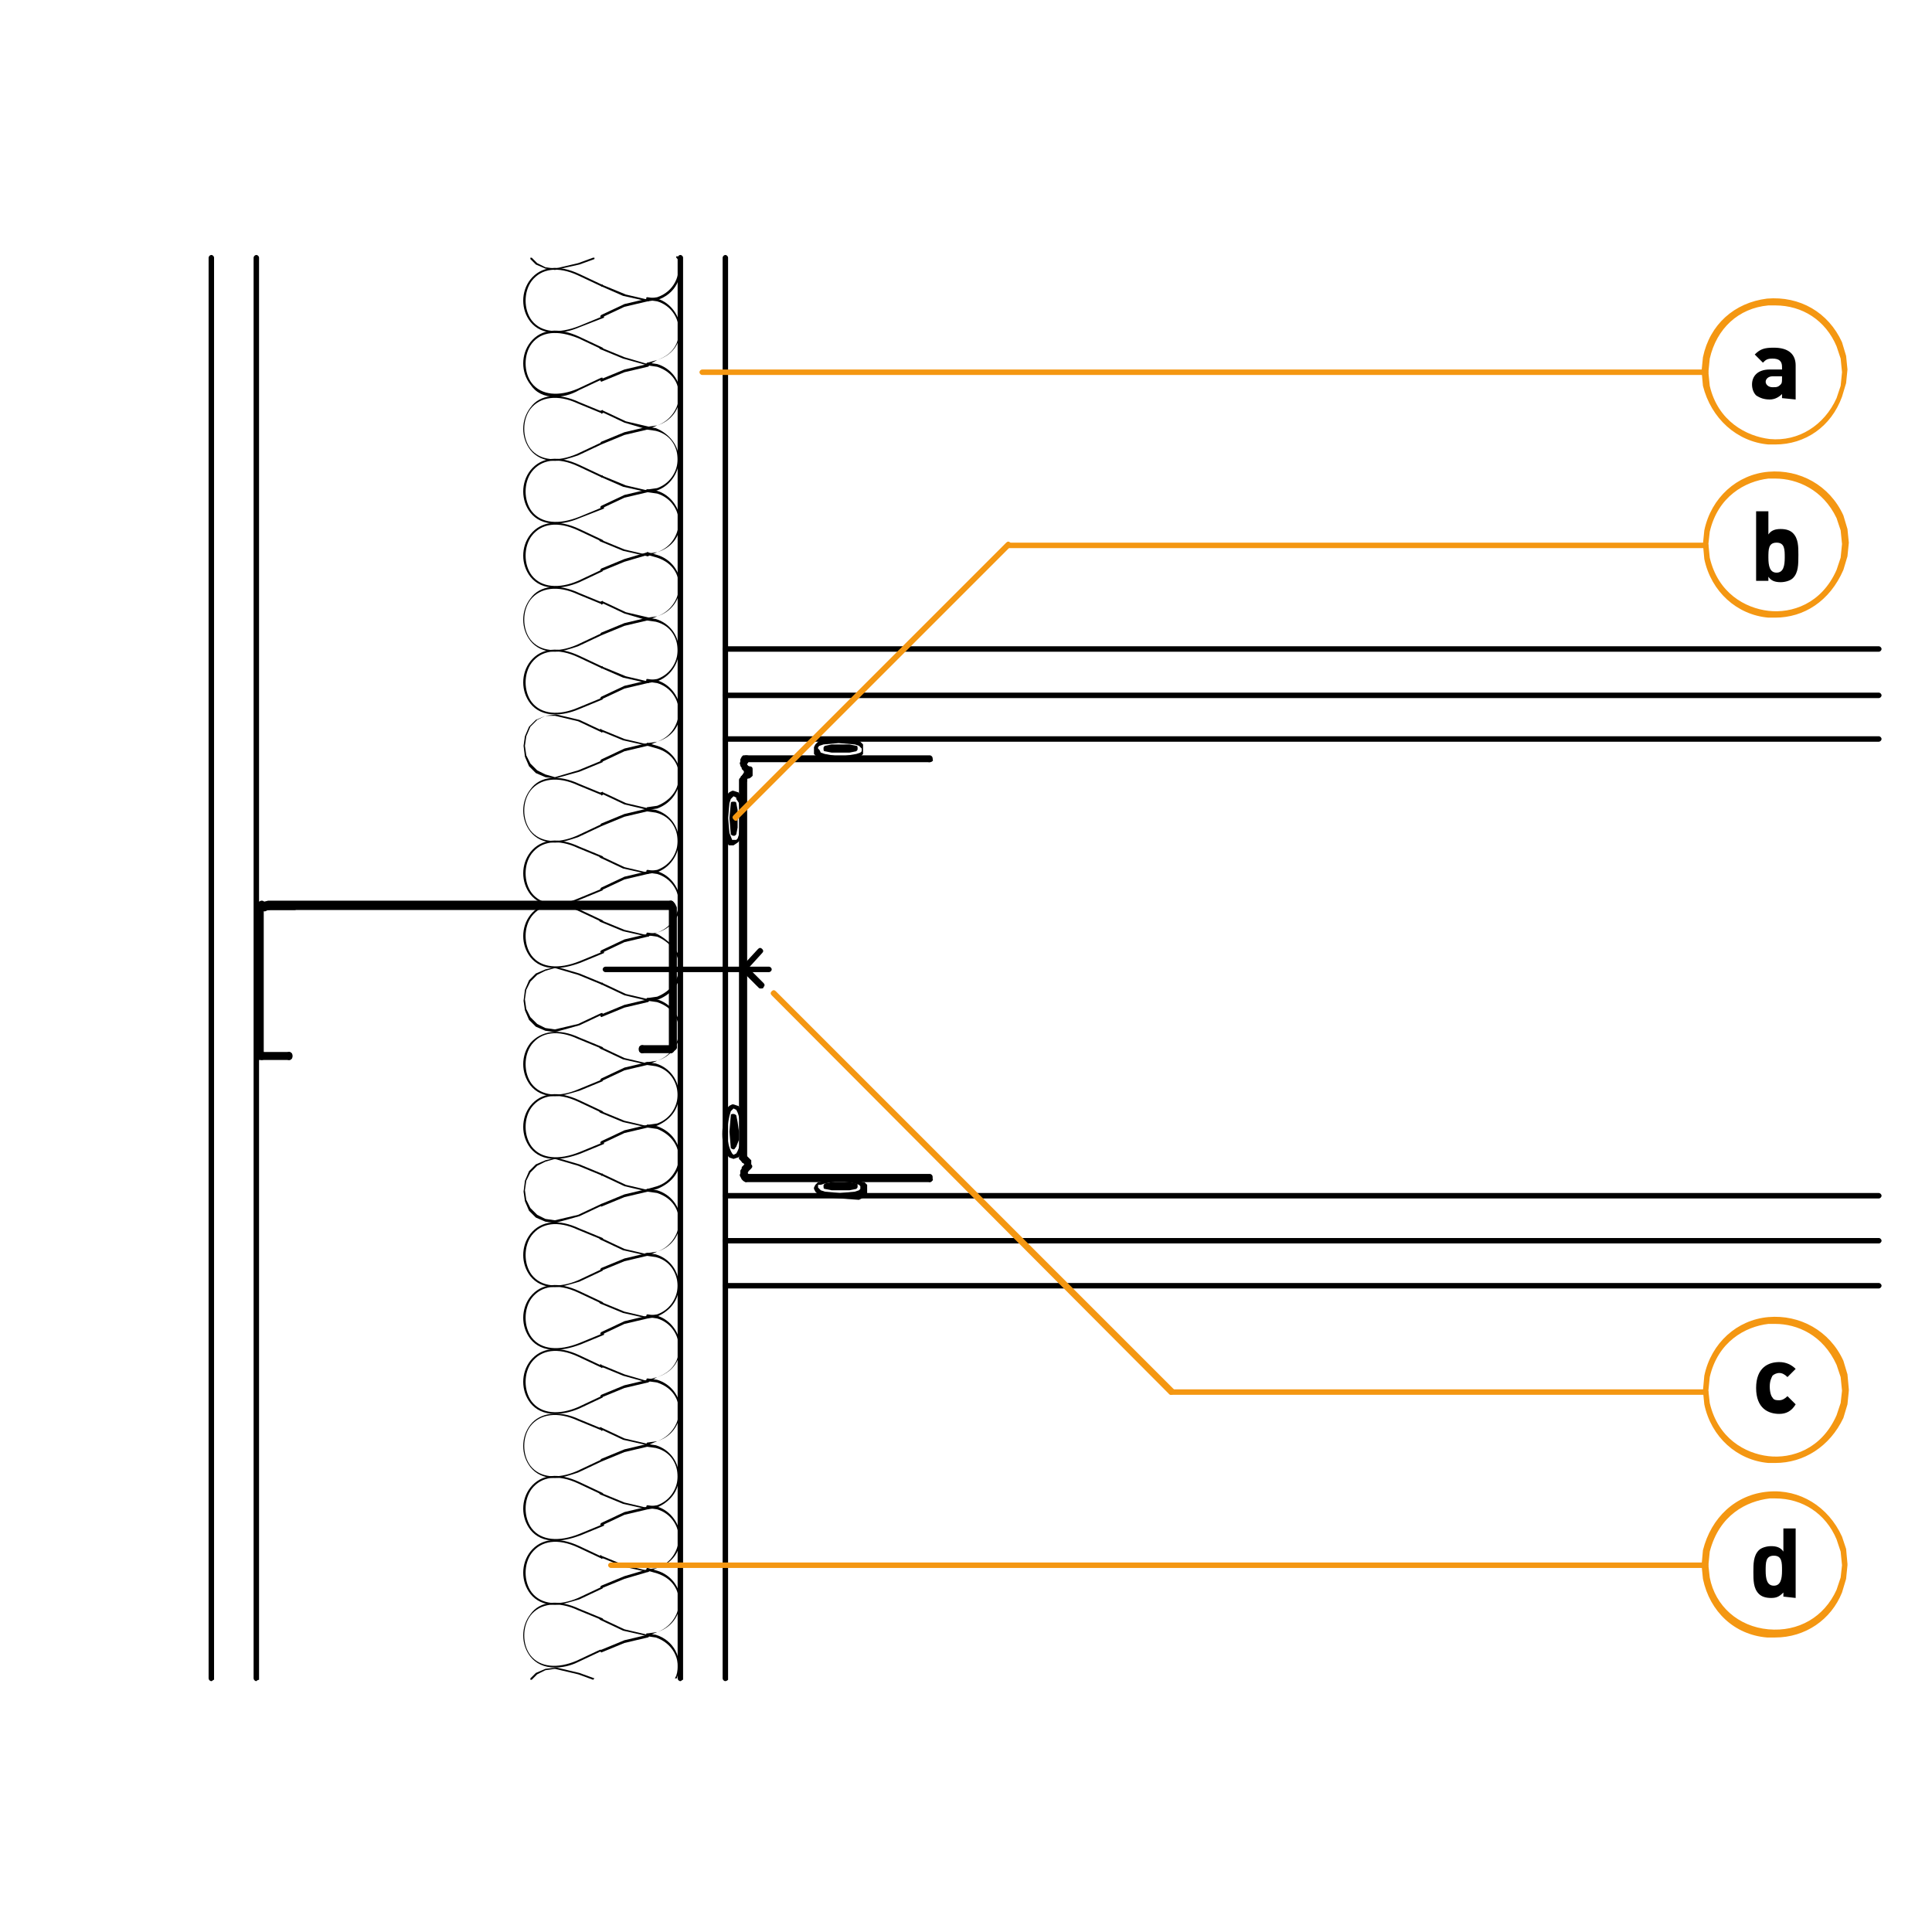 <?xml version="1.0" encoding="utf-8"?>
<!-- Generator: Adobe Illustrator 27.2.0, SVG Export Plug-In . SVG Version: 6.00 Build 0)  -->
<svg version="1.1" id="Lager_1" xmlns="http://www.w3.org/2000/svg" xmlns:xlink="http://www.w3.org/1999/xlink" x="0px" y="0px"
	 viewBox="0 0 141.7 141.7" style="enable-background:new 0 0 141.7 141.7;" xml:space="preserve">
<style type="text/css">
	.st0{clip-path:url(#SVGID_00000031927932912543066780000004921466871065747074_);}
	.st1{fill:#F49712;}
	.st2{fill:none;stroke:#000000;stroke-width:0.486;stroke-linecap:round;stroke-linejoin:round;stroke-miterlimit:10;}
</style>
<g>
	<g>
		<g>
			<path d="M15.5,123.3c-0.1,0-0.2-0.1-0.2-0.2V18.9c0-0.1,0.1-0.2,0.2-0.2s0.2,0.1,0.2,0.2v104.3C15.6,123.2,15.6,123.3,15.5,123.3
				z"/>
		</g>
	</g>
	<g>
		<g>
			<path d="M18.8,123.3c-0.1,0-0.2-0.1-0.2-0.2V18.9c0-0.1,0.1-0.2,0.2-0.2s0.2,0.1,0.2,0.2v104.3C18.9,123.2,18.8,123.3,18.8,123.3
				z"/>
		</g>
	</g>
	<g>
		<g>
			<path d="M49.9,123.3c-0.1,0-0.2-0.1-0.2-0.2V18.9c0-0.1,0.1-0.2,0.2-0.2s0.2,0.1,0.2,0.2v104.3C50,123.2,50,123.3,49.9,123.3z"/>
		</g>
	</g>
	<g>
		<g>
			<path d="M53.2,123.3c-0.1,0-0.2-0.1-0.2-0.2V18.9c0-0.1,0.1-0.2,0.2-0.2s0.2,0.1,0.2,0.2v104.3C53.4,123.2,53.3,123.3,53.2,123.3
				z"/>
		</g>
	</g>
	<g>
		<g>
			<path d="M137.8,51.2H53.2c-0.1,0-0.2-0.1-0.2-0.2s0.1-0.2,0.2-0.2h84.6c0.1,0,0.2,0.1,0.2,0.2S137.9,51.2,137.8,51.2z"/>
		</g>
	</g>
	<g>
		<g>
			<path d="M137.8,47.8H53.2c-0.1,0-0.2-0.1-0.2-0.2s0.1-0.2,0.2-0.2h84.6c0.1,0,0.2,0.1,0.2,0.2S137.9,47.8,137.8,47.8z"/>
		</g>
	</g>
	<g>
		<g>
			<path d="M137.8,54.4H53.2c-0.1,0-0.2-0.1-0.2-0.2s0.1-0.2,0.2-0.2h84.6c0.1,0,0.2,0.1,0.2,0.2S137.9,54.4,137.8,54.4z"/>
		</g>
	</g>
	<g>
		<g>
			<path d="M137.8,87.9H53.2c-0.1,0-0.2-0.1-0.2-0.2s0.1-0.2,0.2-0.2h84.6c0.1,0,0.2,0.1,0.2,0.2S137.9,87.9,137.8,87.9z"/>
		</g>
	</g>
	<g>
		<g>
			<path d="M137.8,91.2H53.2c-0.1,0-0.2-0.1-0.2-0.2s0.1-0.2,0.2-0.2h84.6c0.1,0,0.2,0.1,0.2,0.2S137.9,91.2,137.8,91.2z"/>
		</g>
	</g>
	<g>
		<g>
			<path d="M137.8,94.5H53.2c-0.1,0-0.2-0.1-0.2-0.2s0.1-0.2,0.2-0.2h84.6c0.1,0,0.2,0.1,0.2,0.2S137.9,94.5,137.8,94.5z"/>
		</g>
	</g>
</g>
<g>
	<g>
		<g>
			<path d="M40.7,19.8L40.7,19.8L40,19.7c0,0,0,0,0,0l-0.7-0.3c0,0,0,0,0,0l-0.4-0.4c0,0,0-0.1,0-0.1s0.1,0,0.1,0l0.4,0.4l0.6,0.3
				l0.7,0.1l1.7-0.4l1.1-0.4c0,0,0.1,0,0.1,0s0,0.1,0,0.1l-1.1,0.4L40.7,19.8C40.8,19.8,40.7,19.8,40.7,19.8z"/>
		</g>
	</g>
	<g>
		<g>
			<path d="M47.5,22.1C47.5,22.1,47.5,22.1,47.5,22.1c-0.1-0.1-0.1-0.2,0-0.2l0.7-0.1c1.2-0.4,1.8-1.6,1.5-2.8l-0.1-0.1
				c0,0,0-0.1,0-0.1c0,0,0.1,0,0.1,0l0.1,0.2c0,0,0,0,0,0c0.4,1.3-0.3,2.6-1.6,3L47.5,22.1C47.5,22.1,47.5,22.1,47.5,22.1z"/>
		</g>
	</g>
</g>
<g>
	<path d="M47.5,22.1C47.5,22.1,47.5,22.1,47.5,22.1l-1.8-0.4L44.1,21c0,0-0.1-0.1,0-0.1c0,0,0.1-0.1,0.1,0l1.7,0.7l1.7,0.4
		C47.6,22,47.6,22,47.5,22.1C47.6,22.1,47.6,22.1,47.5,22.1z"/>
</g>
<g>
	<g>
		<g>
			<path d="M40.7,24.4c-0.8,0-1.4-0.3-1.8-0.8c-0.7-0.9-0.7-2.2,0-3.1c0.8-1,2.1-1.1,3.6-0.4l1.7,0.8c0,0,0.1,0.1,0,0.1
				s-0.1,0.1-0.1,0l-1.7-0.8c-1.5-0.7-2.7-0.5-3.4,0.4c-0.6,0.8-0.6,2.1,0,2.9c0.7,0.9,2,1,3.5,0.4l1.7-0.7c0,0,0.1,0,0.1,0
				s0,0.1,0,0.1L42.5,24C41.8,24.3,41.2,24.4,40.7,24.4z"/>
		</g>
	</g>
</g>
<g>
	<path d="M44.1,23.3C44.1,23.3,44.1,23.3,44.1,23.3c-0.1-0.1-0.1-0.1,0-0.2l1.7-0.8l1.7-0.4c0,0,0.1,0,0.1,0.1s0,0.1-0.1,0.1
		l-1.7,0.4L44.1,23.3C44.2,23.3,44.2,23.3,44.1,23.3z"/>
</g>
<g>
	<g>
		<g>
			<path d="M47.5,26.8C47.5,26.8,47.5,26.8,47.5,26.8c-0.1-0.1-0.1-0.1,0-0.2l0.7-0.2c1.2-0.4,1.6-1.3,1.6-2.1c0-1-0.6-1.9-1.6-2.2
				l-0.7-0.1c0,0-0.1,0-0.1-0.1s0-0.1,0.1-0.1l0.7,0.1c1,0.3,1.7,1.3,1.7,2.3c0,1.1-0.7,1.9-1.7,2.2L47.5,26.8
				C47.5,26.8,47.5,26.8,47.5,26.8z"/>
		</g>
	</g>
</g>
<g>
	<path d="M47.5,26.8C47.5,26.8,47.5,26.8,47.5,26.8l-1.8-0.5l-1.7-0.7c0,0-0.1-0.1,0-0.1c0,0,0.1-0.1,0.1,0l1.7,0.7l1.7,0.5
		C47.6,26.7,47.6,26.7,47.5,26.8C47.6,26.8,47.6,26.8,47.5,26.8z"/>
</g>
<g>
	<g>
		<g>
			<path d="M40.7,29.1c-0.8,0-1.4-0.3-1.8-0.9c-0.7-0.9-0.7-2.2,0-3.1c0.8-1,2.1-1.1,3.6-0.4l1.7,0.8c0,0,0.1,0.1,0,0.1
				s-0.1,0.1-0.1,0l-1.7-0.8c-1.5-0.6-2.7-0.5-3.4,0.4c-0.6,0.8-0.6,2.1,0,2.9c0.7,0.9,2,1,3.4,0.4l1.7-0.8c0,0,0.1,0,0.1,0
				s0,0.1,0,0.1l-1.7,0.8C41.8,29,41.2,29.1,40.7,29.1z"/>
		</g>
	</g>
</g>
<g>
	<path d="M44.1,28C44.1,28,44.1,27.9,44.1,28c-0.1-0.1-0.1-0.1,0-0.2l1.7-0.7l1.7-0.4c0,0,0.1,0,0.1,0.1c0,0,0,0.1-0.1,0.1l-1.7,0.4
		L44.1,28C44.2,28,44.2,28,44.1,28z"/>
</g>
<g>
	<g>
		<g>
			<path d="M47.5,31.5C47.5,31.5,47.5,31.4,47.5,31.5c-0.1-0.1-0.1-0.2,0-0.2l0.7-0.1c0.9-0.3,1.6-1.2,1.6-2.2
				c0-0.8-0.4-1.7-1.6-2.1l-0.7-0.1c0,0-0.1,0-0.1-0.1c0,0,0-0.1,0.1-0.1l0.7,0.1c1,0.3,1.7,1.2,1.7,2.2c0,1.1-0.7,2-1.7,2.3
				L47.5,31.5C47.5,31.5,47.5,31.5,47.5,31.5z"/>
		</g>
	</g>
</g>
<g>
	<path d="M47.5,31.5C47.5,31.5,47.5,31.5,47.5,31.5L45.8,31l-1.7-0.8c0,0-0.1-0.1,0-0.1s0.1-0.1,0.1,0l1.7,0.8l1.7,0.4
		C47.6,31.3,47.6,31.4,47.5,31.5C47.6,31.4,47.6,31.5,47.5,31.5z"/>
</g>
<g>
	<g>
		<g>
			<path d="M40.7,33.8c-0.8,0-1.4-0.3-1.8-0.8c-0.7-0.9-0.7-2.2,0-3.1c0.7-1,2.1-1.1,3.6-0.4l1.7,0.7c0,0,0.1,0.1,0,0.1
				c0,0-0.1,0.1-0.1,0l-1.7-0.7c-1.5-0.7-2.8-0.5-3.5,0.4c-0.6,0.8-0.6,2.1,0,2.9c0.7,0.9,2,1,3.4,0.4l1.7-0.8c0,0,0.1,0,0.1,0
				s0,0.1,0,0.1l-1.7,0.8C41.8,33.6,41.2,33.8,40.7,33.8z"/>
		</g>
	</g>
</g>
<g>
	<path d="M44.1,32.6C44.1,32.6,44.1,32.6,44.1,32.6c-0.1-0.1-0.1-0.1,0-0.2l1.7-0.7l1.7-0.4c0,0,0.1,0,0.1,0.1c0,0,0,0.1-0.1,0.1
		l-1.7,0.4L44.1,32.6C44.2,32.6,44.2,32.6,44.1,32.6z"/>
</g>
<g>
	<g>
		<g>
			<path d="M47.5,36.1C47.5,36.1,47.5,36.1,47.5,36.1c-0.1-0.1-0.1-0.2,0-0.2l0.7-0.1c1.1-0.4,1.5-1.4,1.5-2.1
				c0-0.8-0.4-1.8-1.6-2.1l-0.7-0.1c0,0-0.1,0-0.1-0.1s0-0.1,0.1-0.1l0.7,0.1c1,0.4,1.7,1.3,1.7,2.3c0,1-0.7,2-1.7,2.3L47.5,36.1
				L47.5,36.1z"/>
		</g>
	</g>
</g>
<g>
	<path d="M47.5,36.1C47.5,36.1,47.5,36.1,47.5,36.1l-1.8-0.4L44.1,35c0,0-0.1-0.1,0-0.1c0,0,0.1-0.1,0.1,0l1.7,0.7l1.7,0.4
		C47.6,36,47.6,36,47.5,36.1C47.6,36.1,47.6,36.1,47.5,36.1z"/>
</g>
<g>
	<g>
		<g>
			<path d="M40.7,38.4c-0.8,0-1.4-0.3-1.8-0.8c-0.7-0.9-0.7-2.2,0-3.1c0.8-1,2.1-1.1,3.6-0.4l1.7,0.8c0,0,0.1,0.1,0,0.1
				s-0.1,0.1-0.1,0l-1.7-0.8c-1.5-0.7-2.7-0.5-3.4,0.4c-0.6,0.8-0.6,2.1,0,2.9c0.7,0.9,2,1,3.5,0.4l1.7-0.7c0,0,0.1,0,0.1,0
				s0,0.1,0,0.1L42.5,38C41.8,38.3,41.2,38.4,40.7,38.4z"/>
		</g>
	</g>
</g>
<g>
	<path d="M44.1,37.3C44.1,37.3,44.1,37.3,44.1,37.3c-0.1-0.1-0.1-0.1,0-0.2l1.7-0.8l1.7-0.4c0,0,0.1,0,0.1,0.1s0,0.1-0.1,0.1
		l-1.7,0.4L44.1,37.3C44.2,37.3,44.2,37.3,44.1,37.3z"/>
</g>
<g>
	<g>
		<g>
			<path d="M47.5,40.8C47.5,40.8,47.5,40.7,47.5,40.8c-0.1-0.1-0.1-0.2,0-0.2l0.7-0.1c1.1-0.4,1.5-1.3,1.6-2.1c0-1-0.6-1.9-1.6-2.2
				l-0.7-0.1c0,0-0.1,0-0.1-0.1s0-0.1,0.1-0.1l0.7,0.1c1,0.3,1.7,1.3,1.7,2.3c0,1.1-0.7,1.9-1.7,2.2L47.5,40.8
				C47.5,40.8,47.5,40.8,47.5,40.8z"/>
		</g>
	</g>
</g>
<g>
	<path d="M47.5,40.8C47.5,40.8,47.5,40.8,47.5,40.8l-1.8-0.4l-1.7-0.7c0,0-0.1-0.1,0-0.1c0,0,0.1-0.1,0.1,0l1.7,0.7l1.7,0.4
		C47.6,40.6,47.6,40.6,47.5,40.8C47.6,40.7,47.6,40.8,47.5,40.8z"/>
</g>
<g>
	<g>
		<g>
			<path d="M40.7,43.1c-0.8,0-1.4-0.3-1.8-0.8c-0.7-0.9-0.7-2.2,0-3.1c0.8-1,2.1-1.1,3.6-0.4l1.7,0.8c0,0,0.1,0.1,0,0.1
				s-0.1,0.1-0.1,0l-1.7-0.8c-1.5-0.7-2.7-0.5-3.4,0.4c-0.6,0.8-0.6,2.1,0,2.9c0.7,0.9,2,1,3.4,0.4l1.7-0.8c0,0,0.1,0,0.1,0
				s0,0.1,0,0.1l-1.7,0.8C41.8,43,41.2,43.1,40.7,43.1z"/>
		</g>
	</g>
</g>
<g>
	<path d="M44.1,41.9C44.1,41.9,44.1,41.9,44.1,41.9c-0.1-0.1-0.1-0.1,0-0.2l1.7-0.7l1.7-0.5c0,0,0.1,0,0.1,0.1s0,0.1-0.1,0.1
		l-1.7,0.5L44.1,41.9C44.2,41.9,44.2,41.9,44.1,41.9z"/>
</g>
<g>
	<g>
		<g>
			<path d="M47.5,45.5C47.5,45.5,47.5,45.4,47.5,45.5c-0.1-0.1-0.1-0.2,0-0.2l0.7-0.1c0.9-0.3,1.6-1.2,1.6-2.2
				c0-0.8-0.4-1.7-1.6-2.1l-0.7-0.2c0,0-0.1,0-0.1-0.1c0,0,0-0.1,0.1-0.1l0.7,0.2c1,0.3,1.7,1.2,1.7,2.2c0,1.1-0.7,2-1.7,2.3
				L47.5,45.5C47.5,45.5,47.5,45.5,47.5,45.5z"/>
		</g>
	</g>
</g>
<g>
	<path d="M47.5,45.5C47.5,45.5,47.5,45.5,47.5,45.5L45.8,45l-1.7-0.8c0,0-0.1-0.1,0-0.1s0.1-0.1,0.1,0l1.7,0.8l1.7,0.4
		C47.6,45.3,47.6,45.4,47.5,45.5C47.6,45.4,47.6,45.5,47.5,45.5z"/>
</g>
<g>
	<g>
		<g>
			<path d="M40.7,47.8c-0.8,0-1.4-0.3-1.8-0.8c-0.7-0.9-0.7-2.2,0-3.1c0.7-1,2.1-1.1,3.6-0.4l1.7,0.7c0,0,0.1,0.1,0,0.1
				c0,0-0.1,0.1-0.1,0l-1.7-0.7c-1.5-0.7-2.8-0.5-3.5,0.4c-0.6,0.8-0.6,2.1,0,2.9c0.7,0.9,2,1,3.4,0.4l1.7-0.8c0,0,0.1,0,0.1,0
				s0,0.1,0,0.1l-1.7,0.8C41.8,47.6,41.2,47.8,40.7,47.8z"/>
		</g>
	</g>
</g>
<g>
	<path d="M44.1,46.6C44.1,46.6,44.1,46.6,44.1,46.6c-0.1-0.1-0.1-0.1,0-0.2l1.7-0.7l1.7-0.4c0,0,0.1,0,0.1,0.1s0,0.1-0.1,0.1
		l-1.7,0.4L44.1,46.6C44.2,46.6,44.2,46.6,44.1,46.6z"/>
</g>
<g>
	<g>
		<g>
			<path d="M47.5,50.1C47.5,50.1,47.5,50.1,47.5,50.1c-0.1-0.1-0.1-0.2,0-0.2l0.7-0.1c1.1-0.4,1.5-1.4,1.5-2.1
				c0-0.8-0.4-1.8-1.6-2.1l-0.7-0.1c0,0-0.1,0-0.1-0.1s0-0.1,0.1-0.1l0.7,0.1c1,0.3,1.7,1.2,1.7,2.3c0,1-0.7,2-1.7,2.3L47.5,50.1
				C47.5,50.1,47.5,50.1,47.5,50.1z"/>
		</g>
	</g>
</g>
<g>
	<path d="M47.5,50.1C47.5,50.1,47.5,50.1,47.5,50.1l-1.8-0.4L44.1,49c0,0-0.1-0.1,0-0.1c0,0,0.1-0.1,0.1,0l1.7,0.7l1.7,0.4
		C47.6,49.9,47.6,50,47.5,50.1C47.6,50.1,47.6,50.1,47.5,50.1z"/>
</g>
<g>
	<g>
		<g>
			<path d="M40.7,52.4c-0.8,0-1.4-0.3-1.8-0.8c-0.7-0.9-0.7-2.2,0-3.1c0.8-1,2.1-1.1,3.6-0.4l1.7,0.8c0,0,0.1,0.1,0,0.1
				s-0.1,0.1-0.1,0l-1.7-0.8c-1.5-0.7-2.7-0.5-3.4,0.4c-0.6,0.8-0.6,2.1,0,2.9c0.7,0.9,2,1,3.4,0.4l1.7-0.7c0,0,0.1,0,0.1,0
				s0,0.1,0,0.1L42.5,52C41.8,52.3,41.2,52.4,40.7,52.4z"/>
		</g>
	</g>
</g>
<g>
	<path d="M44.1,51.3C44.1,51.3,44.1,51.3,44.1,51.3c-0.1-0.1-0.1-0.1,0-0.2l1.7-0.8l1.7-0.4c0,0,0.1,0,0.1,0.1s0,0.1-0.1,0.1
		l-1.7,0.4L44.1,51.3C44.2,51.3,44.2,51.3,44.1,51.3z"/>
</g>
<g>
	<g>
		<g>
			<path d="M47.5,54.7C47.5,54.7,47.5,54.7,47.5,54.7c-0.1-0.1-0.1-0.2,0-0.2l0.7-0.1c1.1-0.4,1.5-1.3,1.6-2.1c0-1-0.6-1.9-1.6-2.2
				l-0.7-0.1c0,0-0.1,0-0.1-0.1s0-0.1,0.1-0.1l0.7,0.1c1,0.3,1.7,1.3,1.7,2.3c0,1.1-0.7,1.9-1.7,2.2L47.5,54.7
				C47.5,54.7,47.5,54.7,47.5,54.7z"/>
		</g>
	</g>
</g>
<g>
	<path d="M47.5,54.7C47.5,54.7,47.5,54.7,47.5,54.7l-1.8-0.4l-1.7-0.7c0,0-0.1-0.1,0-0.1c0,0,0.1-0.1,0.1,0l1.7,0.7l1.7,0.4
		C47.6,54.6,47.6,54.6,47.5,54.7C47.6,54.7,47.6,54.7,47.5,54.7z"/>
</g>
<g>
	<path d="M40.7,57.1C40.7,57.1,40.7,57.1,40.7,57.1L40,57c0,0,0,0,0,0l-0.7-0.3c0,0,0,0,0,0l-0.5-0.5c0,0,0,0,0,0l-0.3-0.7
		c0,0,0,0,0,0l-0.1-0.8c0,0,0,0,0,0l0.1-0.7c0,0,0,0,0,0l0.3-0.7c0,0,0,0,0,0l0.5-0.5c0,0,0,0,0,0l0.7-0.3c0,0,0,0,0,0l0.8-0.1
		c0,0,0,0,0,0l1.7,0.4l1.7,0.8c0,0,0.1,0.1,0,0.1s-0.1,0.1-0.1,0l-1.7-0.8l-1.7-0.4L40,52.5l-0.6,0.3l-0.5,0.5L38.6,54l-0.1,0.7
		l0.1,0.7l0.3,0.6l0.5,0.5l0.6,0.3l0.7,0.2l1.7-0.5l1.7-0.7c0,0,0.1,0,0.1,0s0,0.1,0,0.1l-1.7,0.7L40.7,57.1
		C40.8,57.1,40.7,57.1,40.7,57.1z"/>
</g>
<g>
	<path d="M44.1,55.9C44.1,55.9,44.1,55.9,44.1,55.9c-0.1-0.1-0.1-0.1,0-0.2l1.7-0.8l1.7-0.4c0,0,0.1,0,0.1,0.1s0,0.1-0.1,0.1
		l-1.7,0.4L44.1,55.9C44.2,55.9,44.2,55.9,44.1,55.9z"/>
</g>
<g>
	<g>
		<g>
			<path d="M47.5,59.4C47.5,59.4,47.5,59.4,47.5,59.4c-0.1-0.1-0.1-0.2,0-0.2l0.7-0.1c1-0.4,1.6-1.2,1.6-2.2c0-0.9-0.6-1.7-1.6-2
				l-0.7-0.2c0,0-0.1,0-0.1-0.1c0,0,0-0.1,0.1-0.1l0.7,0.2c1,0.3,1.7,1.2,1.7,2.2c0,1-0.6,2-1.7,2.4L47.5,59.4
				C47.5,59.4,47.5,59.4,47.5,59.4z"/>
		</g>
	</g>
</g>
<g>
	<path d="M47.5,59.4C47.5,59.4,47.5,59.4,47.5,59.4L45.8,59l-1.7-0.8c0,0-0.1-0.1,0-0.1s0.1-0.1,0.1,0l1.7,0.8l1.7,0.4
		C47.6,59.3,47.6,59.3,47.5,59.4C47.6,59.4,47.6,59.4,47.5,59.4z"/>
</g>
<g>
	<g>
		<g>
			<path d="M40.7,61.8c-0.8,0-1.4-0.3-1.8-0.8c-0.7-0.9-0.7-2.2,0-3.1c0.7-1,2.1-1.1,3.6-0.4l1.7,0.7c0,0,0.1,0.1,0,0.1
				c0,0-0.1,0.1-0.1,0l-1.7-0.7c-1.5-0.7-2.8-0.5-3.5,0.4c-0.6,0.8-0.6,2.1,0,2.9c0.7,0.9,2,1,3.4,0.4l1.7-0.8c0,0,0.1,0,0.1,0
				s0,0.1,0,0.1l-1.7,0.8C41.8,61.6,41.2,61.8,40.7,61.8z"/>
		</g>
	</g>
</g>
<g>
	<path d="M44.1,60.6C44.1,60.6,44.1,60.6,44.1,60.6c-0.1-0.1-0.1-0.1,0-0.2l1.7-0.7l1.7-0.4c0,0,0.1,0,0.1,0.1s0,0.1-0.1,0.1
		l-1.7,0.4L44.1,60.6C44.2,60.6,44.2,60.6,44.1,60.6z"/>
</g>
<g>
	<g>
		<g>
			<path d="M47.5,64.1C47.5,64.1,47.5,64.1,47.5,64.1c-0.1-0.1-0.1-0.2,0-0.2l0.7-0.1c1.1-0.4,1.5-1.4,1.5-2.1
				c0-0.8-0.4-1.8-1.6-2.1l-0.7-0.1c0,0-0.1,0-0.1-0.1c0,0,0-0.1,0.1-0.1l0.7,0.1c1,0.3,1.7,1.2,1.7,2.3c0,1-0.7,2-1.7,2.3
				L47.5,64.1L47.5,64.1z"/>
		</g>
	</g>
</g>
<g>
	<path d="M47.5,64.1C47.5,64.1,47.5,64.1,47.5,64.1l-1.8-0.4l-1.7-0.8c0,0-0.1-0.1,0-0.1s0.1-0.1,0.1,0l1.7,0.8l1.7,0.4
		C47.6,63.9,47.6,64,47.5,64.1C47.6,64.1,47.6,64.1,47.5,64.1z"/>
</g>
<g>
	<g>
		<g>
			<path d="M40.7,66.4c-0.8,0-1.4-0.3-1.8-0.8c-0.7-0.9-0.7-2.2,0-3.1c0.8-1,2.1-1.1,3.6-0.4l1.7,0.7c0,0,0.1,0.1,0,0.1
				c0,0-0.1,0.1-0.1,0l-1.7-0.7c-1.5-0.7-2.7-0.5-3.4,0.4c-0.6,0.8-0.6,2.1,0,2.9c0.7,0.9,2,1,3.4,0.4l1.7-0.7c0,0,0.1,0,0.1,0
				s0,0.1,0,0.1L42.5,66C41.8,66.3,41.2,66.4,40.7,66.4z"/>
		</g>
	</g>
</g>
<g>
	<path d="M44.1,65.3C44.1,65.3,44.1,65.3,44.1,65.3c-0.1-0.1-0.1-0.1,0-0.2l1.7-0.8l1.7-0.4c0,0,0.1,0,0.1,0.1c0,0,0,0.1-0.1,0.1
		l-1.7,0.4L44.1,65.3C44.2,65.3,44.2,65.3,44.1,65.3z"/>
</g>
<g>
	<g>
		<g>
			<path d="M47.5,68.7C47.5,68.7,47.5,68.7,47.5,68.7c-0.1-0.1-0.1-0.2,0-0.2l0.7-0.1c1.1-0.4,1.5-1.3,1.6-2.1c0-1-0.6-1.9-1.6-2.2
				l-0.7-0.1c0,0-0.1-0.1-0.1-0.1c0,0,0-0.1,0.1-0.1l0.7,0.1c1,0.3,1.7,1.3,1.7,2.3c0,1.1-0.7,1.9-1.7,2.2L47.5,68.7
				C47.5,68.7,47.5,68.7,47.5,68.7z"/>
		</g>
	</g>
</g>
<g>
	<path d="M47.5,68.7C47.5,68.7,47.5,68.7,47.5,68.7l-1.8-0.4l-1.7-0.7c0,0-0.1-0.1,0-0.1c0,0,0.1-0.1,0.1,0l1.7,0.7l1.7,0.4
		C47.6,68.6,47.6,68.6,47.5,68.7C47.6,68.7,47.6,68.7,47.5,68.7z"/>
</g>
<g>
	<g>
		<g>
			<path d="M40.7,71c-0.8,0-1.4-0.3-1.8-0.8c-0.7-0.9-0.7-2.2,0-3.1c0.8-1,2.1-1.1,3.6-0.4l1.7,0.8c0,0,0.1,0.1,0,0.1
				s-0.1,0.1-0.1,0l-1.7-0.8c-1.5-0.7-2.7-0.5-3.4,0.4c-0.6,0.8-0.6,2.1,0,2.9c0.7,0.9,2,1,3.5,0.4l1.7-0.7c0,0,0.1,0,0.1,0
				s0,0.1,0,0.1l-1.7,0.7C41.8,70.9,41.2,71,40.7,71z"/>
		</g>
	</g>
</g>
<g>
	<path d="M44.1,69.9C44.1,69.9,44.1,69.9,44.1,69.9c-0.1-0.1-0.1-0.1,0-0.2l1.7-0.8l1.7-0.4c0,0,0.1,0,0.1,0.1s0,0.1-0.1,0.1
		l-1.7,0.4L44.1,69.9C44.2,69.9,44.2,69.9,44.1,69.9z"/>
</g>
<g>
	<g>
		<g>
			<path d="M47.5,73.4C47.5,73.4,47.5,73.4,47.5,73.4c-0.1-0.1-0.1-0.2,0-0.2l0.7-0.1c1-0.4,1.6-1.2,1.6-2.2c0-0.9-0.6-1.8-1.6-2.2
				l-0.7-0.1c0,0-0.1-0.1-0.1-0.1c0,0,0-0.1,0.1-0.1l0.7,0.1C49.3,69.1,50,70,50,71s-0.7,1.9-1.7,2.3L47.5,73.4
				C47.5,73.4,47.5,73.4,47.5,73.4z"/>
		</g>
	</g>
</g>
<g>
	<path d="M47.5,73.4C47.5,73.4,47.5,73.4,47.5,73.4L45.8,73l-1.7-0.8c0,0-0.1-0.1,0-0.1s0.1-0.1,0.1,0l1.7,0.8l1.7,0.4
		C47.6,73.3,47.6,73.3,47.5,73.4C47.6,73.4,47.6,73.4,47.5,73.4z"/>
</g>
<g>
	<path d="M40.7,75.7L40.7,75.7L40,75.6c0,0,0,0,0,0l-0.7-0.3c0,0,0,0,0,0l-0.5-0.5c0,0,0,0,0,0l-0.3-0.7c0,0,0,0,0,0l-0.1-0.7
		c0,0,0,0,0,0l0.1-0.8c0,0,0,0,0,0l0.3-0.7c0,0,0,0,0,0l0.5-0.5c0,0,0,0,0,0l0.7-0.3c0,0,0,0,0,0l0.8-0.2c0,0,0,0,0,0l1.7,0.5
		l1.7,0.7c0,0,0.1,0.1,0,0.1s-0.1,0.1-0.1,0l-1.7-0.7l-1.7-0.5L40,71.2l-0.6,0.3L38.9,72l-0.3,0.6l-0.1,0.7l0.1,0.7l0.3,0.6l0.5,0.5
		l0.6,0.3l0.7,0.1l1.7-0.4l1.7-0.8c0,0,0.1,0,0.1,0s0,0.1,0,0.1l-1.7,0.8L40.7,75.7C40.8,75.7,40.7,75.7,40.7,75.7z"/>
</g>
<g>
	<path d="M44.1,74.6C44.1,74.6,44.1,74.5,44.1,74.6c-0.1-0.1-0.1-0.1,0-0.2l1.7-0.7l1.7-0.4c0,0,0.1,0,0.1,0.1c0,0,0,0.1-0.1,0.1
		l-1.7,0.4L44.1,74.6C44.2,74.6,44.2,74.6,44.1,74.6z"/>
</g>
<g>
	<g>
		<g>
			<path d="M47.5,78.1C47.5,78.1,47.5,78,47.5,78.1c-0.1-0.1-0.1-0.2,0-0.2l0.7-0.1c0.9-0.3,1.6-1.2,1.6-2.2c0-0.8-0.4-1.7-1.6-2.1
				l-0.7-0.1c0,0-0.1-0.1-0.1-0.1c0,0,0-0.1,0.1-0.1l0.7,0.1c1,0.3,1.7,1.2,1.7,2.2c0,1.1-0.7,2-1.7,2.3L47.5,78.1
				C47.5,78.1,47.5,78.1,47.5,78.1z"/>
		</g>
	</g>
</g>
<g>
	<path d="M47.5,78.1C47.5,78.1,47.5,78.1,47.5,78.1l-1.8-0.4l-1.7-0.8c0,0-0.1-0.1,0-0.1s0.1-0.1,0.1,0l1.7,0.8l1.7,0.4
		C47.6,77.9,47.6,78,47.5,78.1C47.6,78,47.6,78.1,47.5,78.1z"/>
</g>
<g>
	<g>
		<g>
			<path d="M40.7,80.4c-0.8,0-1.4-0.3-1.8-0.8c-0.7-0.9-0.7-2.2,0-3.1c0.8-0.9,2.1-1.1,3.6-0.4l1.7,0.7c0,0,0.1,0.1,0,0.1
				c0,0-0.1,0.1-0.1,0l-1.7-0.7c-1.5-0.7-2.7-0.5-3.4,0.4c-0.6,0.8-0.6,2.1,0,2.9c0.7,0.9,2,1,3.4,0.4l1.7-0.7c0,0,0.1,0,0.1,0
				s0,0.1,0,0.1L42.5,80C41.8,80.2,41.2,80.4,40.7,80.4z"/>
		</g>
	</g>
</g>
<g>
	<path d="M44.1,79.3C44.1,79.3,44.1,79.2,44.1,79.3c-0.1-0.1-0.1-0.1,0-0.2l1.7-0.8l1.7-0.4c0,0,0.1,0,0.1,0.1c0,0,0,0.1-0.1,0.1
		l-1.7,0.4L44.1,79.3C44.2,79.3,44.2,79.3,44.1,79.3z"/>
</g>
<g>
	<g>
		<g>
			<path d="M47.5,82.7C47.5,82.7,47.5,82.7,47.5,82.7c-0.1-0.1-0.1-0.2,0-0.2l0.7-0.1c1.1-0.4,1.5-1.4,1.5-2.1s-0.4-1.8-1.6-2.1
				l-0.7-0.1c0,0-0.1-0.1-0.1-0.1c0,0,0-0.1,0.1-0.1l0.7,0.1c1,0.3,1.7,1.2,1.7,2.3c0,1.1-0.7,1.9-1.7,2.3L47.5,82.7
				C47.5,82.7,47.5,82.7,47.5,82.7z"/>
		</g>
	</g>
</g>
<g>
	<path d="M47.5,82.7C47.5,82.7,47.5,82.7,47.5,82.7l-1.8-0.4l-1.7-0.7c0,0-0.1-0.1,0-0.1c0,0,0.1-0.1,0.1,0l1.7,0.7l1.7,0.4
		C47.6,82.6,47.6,82.6,47.5,82.7C47.6,82.7,47.6,82.7,47.5,82.7z"/>
</g>
<g>
	<g>
		<g>
			<path d="M40.7,85c-0.8,0-1.4-0.3-1.8-0.8c-0.7-0.9-0.7-2.2,0-3.1c0.8-1,2.1-1.1,3.6-0.4l1.7,0.8c0,0,0.1,0.1,0,0.1
				s-0.1,0.1-0.1,0l-1.7-0.8c-1.5-0.7-2.7-0.5-3.4,0.4c-0.6,0.8-0.6,2.1,0,2.9c0.7,0.9,2,1,3.5,0.4l1.7-0.7c0,0,0.1,0,0.1,0
				s0,0.1,0,0.1l-1.7,0.7C41.8,84.9,41.2,85,40.7,85z"/>
		</g>
	</g>
</g>
<g>
	<path d="M44.1,83.9C44.1,83.9,44.1,83.9,44.1,83.9c-0.1-0.1-0.1-0.1,0-0.2l1.7-0.8l1.7-0.4c0,0,0.1,0,0.1,0.1c0,0,0,0.1-0.1,0.1
		l-1.7,0.4L44.1,83.9C44.2,83.9,44.2,83.9,44.1,83.9z"/>
</g>
<g>
	<g>
		<g>
			<path d="M47.5,87.4C47.5,87.4,47.5,87.4,47.5,87.4c-0.1-0.1-0.1-0.1,0-0.2l0.7-0.2c0.9-0.3,1.5-1.1,1.6-2c0-1-0.6-1.8-1.6-2.2
				l-0.7-0.1c0,0-0.1-0.1-0.1-0.1c0,0,0-0.1,0.1-0.1l0.7,0.1c1.1,0.4,1.7,1.3,1.7,2.4c0,1-0.7,1.8-1.7,2.2L47.5,87.4
				C47.5,87.4,47.5,87.4,47.5,87.4z"/>
		</g>
	</g>
</g>
<g>
	<path d="M47.5,87.4C47.5,87.4,47.5,87.4,47.5,87.4L45.8,87l-1.7-0.8c0,0-0.1-0.1,0-0.1s0.1-0.1,0.1,0l1.7,0.8l1.7,0.4
		C47.6,87.3,47.6,87.3,47.5,87.4C47.6,87.4,47.6,87.4,47.5,87.4z"/>
</g>
<g>
	<path d="M40.7,89.7L40.7,89.7L40,89.6c0,0,0,0,0,0l-0.7-0.3c0,0,0,0,0,0l-0.5-0.5c0,0,0,0,0,0l-0.3-0.7c0,0,0,0,0,0l-0.1-0.7
		c0,0,0,0,0,0l0.1-0.8c0,0,0,0,0,0l0.3-0.7c0,0,0,0,0,0l0.5-0.5c0,0,0,0,0,0l0.7-0.3c0,0,0,0,0,0l0.8-0.2c0,0,0,0,0,0l1.7,0.5
		l1.7,0.7c0,0,0.1,0.1,0,0.1c0,0-0.1,0.1-0.1,0l-1.7-0.7l-1.7-0.5L40,85.2l-0.6,0.3L38.9,86l-0.3,0.6l-0.1,0.7l0.1,0.7l0.3,0.6
		l0.5,0.5l0.6,0.3l0.7,0.1l1.7-0.4l1.7-0.8c0,0,0.1,0,0.1,0s0,0.1,0,0.1l-1.7,0.8L40.7,89.7C40.8,89.7,40.7,89.7,40.7,89.7z"/>
</g>
<g>
	<path d="M44.1,88.5C44.1,88.5,44.1,88.5,44.1,88.5c-0.1-0.1-0.1-0.1,0-0.2l1.7-0.7l1.7-0.4c0,0,0.1,0,0.1,0.1c0,0,0,0.1-0.1,0.1
		l-1.7,0.4L44.1,88.5C44.2,88.5,44.2,88.5,44.1,88.5z"/>
</g>
<g>
	<g>
		<g>
			<path d="M47.5,92.1C47.5,92.1,47.5,92,47.5,92.1c-0.1-0.1-0.1-0.2,0-0.2l0.7-0.1c0.9-0.3,1.6-1.2,1.6-2.2c0-0.8-0.4-1.7-1.6-2.1
				l-0.7-0.1c0,0-0.1-0.1-0.1-0.1c0,0,0-0.1,0.1-0.1l0.7,0.1c1,0.3,1.7,1.2,1.7,2.2c0,1.1-0.7,2-1.7,2.3L47.5,92.1
				C47.5,92.1,47.5,92.1,47.5,92.1z"/>
		</g>
	</g>
</g>
<g>
	<path d="M47.5,92.1C47.5,92.1,47.5,92.1,47.5,92.1l-1.8-0.4l-1.7-0.8c0,0-0.1-0.1,0-0.1s0.1-0.1,0.1,0l1.7,0.8l1.7,0.4
		C47.6,91.9,47.6,92,47.5,92.1C47.6,92,47.6,92.1,47.5,92.1z"/>
</g>
<g>
	<g>
		<g>
			<path d="M40.7,94.4c-0.8,0-1.4-0.3-1.8-0.8c-0.7-0.9-0.7-2.2,0-3.1c0.8-1,2.1-1.1,3.6-0.4l1.7,0.7c0,0,0.1,0.1,0,0.1
				c0,0-0.1,0.1-0.1,0l-1.7-0.7c-1.5-0.7-2.7-0.5-3.4,0.4c-0.6,0.8-0.6,2.1,0,2.9c0.7,0.9,2,1,3.4,0.4l1.7-0.8c0,0,0.1,0,0.1,0
				s0,0.1,0,0.1L42.5,94C41.8,94.2,41.2,94.4,40.7,94.4z"/>
		</g>
	</g>
</g>
<g>
	<path d="M44.1,93.2C44.1,93.2,44.1,93.2,44.1,93.2c-0.1-0.1-0.1-0.1,0-0.2l1.7-0.7l1.7-0.4c0,0,0.1,0,0.1,0.1c0,0,0,0.1-0.1,0.1
		l-1.7,0.4L44.1,93.2C44.2,93.2,44.2,93.2,44.1,93.2z"/>
</g>
<g>
	<g>
		<g>
			<path d="M47.5,96.7C47.5,96.7,47.5,96.7,47.5,96.7c-0.1-0.1-0.1-0.2,0-0.2l0.7-0.1c1.1-0.4,1.5-1.4,1.5-2.1s-0.4-1.8-1.6-2.1
				l-0.7-0.1c0,0-0.1-0.1-0.1-0.1c0,0,0-0.1,0.1-0.1l0.7,0.1c1,0.3,1.7,1.2,1.7,2.3c0,1.1-0.7,1.9-1.7,2.3L47.5,96.7
				C47.5,96.7,47.5,96.7,47.5,96.7z"/>
		</g>
	</g>
</g>
<g>
	<path d="M47.5,96.7C47.5,96.7,47.5,96.7,47.5,96.7l-1.8-0.4l-1.7-0.7c0,0-0.1-0.1,0-0.1c0,0,0.1-0.1,0.1,0l1.7,0.7l1.7,0.4
		C47.6,96.5,47.6,96.6,47.5,96.7C47.6,96.7,47.6,96.7,47.5,96.7z"/>
</g>
<g>
	<g>
		<g>
			<path d="M40.7,99c-0.8,0-1.4-0.3-1.8-0.8c-0.7-0.9-0.7-2.2,0-3.1c0.8-1,2.1-1.1,3.6-0.4l1.7,0.8c0,0,0.1,0.1,0,0.1
				s-0.1,0.1-0.1,0l-1.7-0.8c-1.5-0.7-2.7-0.5-3.4,0.4c-0.6,0.8-0.6,2.1,0,2.9c0.7,0.9,2,1,3.5,0.4l1.7-0.7c0,0,0.1,0,0.1,0
				s0,0.1,0,0.1l-1.7,0.7C41.8,98.9,41.2,99,40.7,99z"/>
		</g>
	</g>
</g>
<g>
	<path d="M44.1,97.9C44.1,97.9,44.1,97.9,44.1,97.9c-0.1-0.1-0.1-0.1,0-0.2l1.7-0.8l1.7-0.4c0,0,0.1,0,0.1,0.1c0,0,0,0.1-0.1,0.1
		l-1.7,0.4L44.1,97.9C44.2,97.9,44.2,97.9,44.1,97.9z"/>
</g>
<g>
	<g>
		<g>
			<path d="M47.5,101.4C47.5,101.4,47.5,101.4,47.5,101.4c-0.1-0.1-0.1-0.1,0-0.2l0.7-0.2c1.2-0.4,1.6-1.3,1.6-2.1
				c0-1-0.6-1.9-1.6-2.2l-0.7-0.1c0,0-0.1-0.1-0.1-0.1c0,0,0-0.1,0.1-0.1l0.7,0.1c1,0.3,1.7,1.3,1.7,2.3c0,1.1-0.7,1.9-1.7,2.2
				L47.5,101.4C47.5,101.4,47.5,101.4,47.5,101.4z"/>
		</g>
	</g>
</g>
<g>
	<path d="M47.5,101.4C47.5,101.4,47.5,101.4,47.5,101.4l-1.8-0.5l-1.7-0.7c0,0-0.1-0.1,0-0.1c0,0,0.1-0.1,0.1,0l1.7,0.7l1.7,0.5
		C47.6,101.2,47.6,101.3,47.5,101.4C47.6,101.4,47.6,101.4,47.5,101.4z"/>
</g>
<g>
	<g>
		<g>
			<path d="M40.7,103.7c-0.8,0-1.4-0.3-1.8-0.8c-0.7-0.9-0.7-2.2,0-3.1c0.8-1,2.1-1.1,3.6-0.4l1.7,0.8c0,0,0.1,0.1,0,0.1
				s-0.1,0.1-0.1,0l-1.7-0.8c-1.5-0.7-2.7-0.5-3.4,0.4c-0.6,0.8-0.6,2.1,0,2.9c0.7,0.9,2,1,3.4,0.4l1.7-0.8c0,0,0.1,0,0.1,0
				s0,0.1,0,0.1l-1.7,0.8C41.8,103.6,41.2,103.7,40.7,103.7z"/>
		</g>
	</g>
</g>
<g>
	<path d="M44.1,102.5C44.1,102.5,44.1,102.5,44.1,102.5c-0.1-0.1-0.1-0.1,0-0.2l1.7-0.7l1.7-0.4c0,0,0.1,0,0.1,0.1
		c0,0,0,0.1-0.1,0.1l-1.7,0.4L44.1,102.5C44.2,102.5,44.2,102.5,44.1,102.5z"/>
</g>
<g>
	<g>
		<g>
			<path d="M47.5,106C47.5,106,47.5,106,47.5,106c-0.1-0.1-0.1-0.2,0-0.2l0.7-0.1c0.9-0.3,1.6-1.2,1.6-2.2c0-0.8-0.4-1.7-1.6-2.1
				l-0.7-0.1c0,0-0.1-0.1-0.1-0.1c0,0,0-0.1,0.1-0.1l0.7,0.1c1,0.3,1.7,1.2,1.7,2.2c0,1.1-0.7,2-1.7,2.3L47.5,106
				C47.5,106,47.5,106,47.5,106z"/>
		</g>
	</g>
</g>
<g>
	<path d="M47.5,106C47.5,106,47.5,106,47.5,106l-1.8-0.4l-1.7-0.8c0,0-0.1-0.1,0-0.1s0.1-0.1,0.1,0l1.7,0.8l1.7,0.4
		C47.6,105.9,47.6,105.9,47.5,106C47.6,106,47.6,106,47.5,106z"/>
</g>
<g>
	<g>
		<g>
			<path d="M40.7,108.4c-0.8,0-1.4-0.3-1.8-0.8c-0.7-0.9-0.7-2.2,0-3.1c0.7-0.9,2.1-1.1,3.6-0.4l1.7,0.7c0,0,0.1,0.1,0,0.1
				c0,0-0.1,0.1-0.1,0l-1.7-0.7c-1.5-0.7-2.8-0.5-3.5,0.4c-0.6,0.8-0.6,2.1,0,2.9c0.7,0.9,2,1,3.4,0.4l1.7-0.8c0,0,0.1,0,0.1,0
				s0,0.1,0,0.1l-1.7,0.8C41.8,108.2,41.2,108.4,40.7,108.4z"/>
		</g>
	</g>
</g>
<g>
	<path d="M44.1,107.2C44.1,107.2,44.1,107.2,44.1,107.2c-0.1-0.1-0.1-0.1,0-0.2l1.7-0.7l1.7-0.4c0,0,0.1,0,0.1,0.1s0,0.1-0.1,0.1
		l-1.7,0.4L44.1,107.2C44.2,107.2,44.2,107.2,44.1,107.2z"/>
</g>
<g>
	<g>
		<g>
			<path d="M47.5,110.7C47.5,110.7,47.5,110.7,47.5,110.7c-0.1-0.1-0.1-0.2,0-0.2l0.7-0.1c1.1-0.4,1.5-1.4,1.5-2.1
				c0-0.8-0.4-1.8-1.6-2.1l-0.7-0.1c0,0-0.1-0.1-0.1-0.1c0,0,0-0.1,0.1-0.1l0.7,0.1c1,0.3,1.7,1.2,1.7,2.3c0,1.1-0.7,1.9-1.7,2.3
				L47.5,110.7C47.5,110.7,47.5,110.7,47.5,110.7z"/>
		</g>
	</g>
</g>
<g>
	<path d="M47.5,110.7C47.5,110.7,47.5,110.7,47.5,110.7l-1.8-0.4l-1.7-0.7c0,0-0.1-0.1,0-0.1c0,0,0.1-0.1,0.1,0l1.7,0.7l1.7,0.4
		C47.6,110.5,47.6,110.6,47.5,110.7C47.6,110.7,47.6,110.7,47.5,110.7z"/>
</g>
<g>
	<g>
		<g>
			<path d="M40.7,113c-0.8,0-1.4-0.3-1.8-0.8c-0.7-0.9-0.7-2.2,0-3.1c0.8-1,2.1-1.1,3.6-0.4l1.7,0.8c0,0,0.1,0.1,0,0.1
				s-0.1,0.1-0.1,0l-1.7-0.8c-1.5-0.7-2.7-0.5-3.4,0.4c-0.6,0.8-0.6,2.1,0,2.9c0.7,0.9,2,1,3.5,0.4l1.7-0.7c0,0,0.1,0,0.1,0
				s0,0.1,0,0.1l-1.7,0.7C41.8,112.9,41.2,113,40.7,113z"/>
		</g>
	</g>
</g>
<g>
	<path d="M44.1,111.9C44.1,111.9,44.1,111.9,44.1,111.9c-0.1-0.1-0.1-0.1,0-0.2l1.7-0.8l1.7-0.4c0,0,0.1,0,0.1,0.1
		c0,0,0,0.1-0.1,0.1l-1.7,0.4L44.1,111.9C44.2,111.9,44.2,111.9,44.1,111.9z"/>
</g>
<g>
	<g>
		<g>
			<path d="M47.5,115.3C47.5,115.3,47.5,115.3,47.5,115.3c-0.1-0.1-0.1-0.2,0-0.2l0.7-0.1c1.1-0.4,1.5-1.3,1.6-2.1
				c0-1-0.6-1.9-1.6-2.2l-0.7-0.1c0,0-0.1-0.1-0.1-0.1c0,0,0-0.1,0.1-0.1l0.7,0.1c1,0.3,1.7,1.3,1.7,2.3c0,1.1-0.7,1.9-1.7,2.2
				L47.5,115.3C47.5,115.3,47.5,115.3,47.5,115.3z"/>
		</g>
	</g>
</g>
<g>
	<path d="M47.5,115.3C47.5,115.3,47.5,115.3,47.5,115.3l-1.8-0.4l-1.7-0.7c0,0-0.1-0.1,0-0.1c0,0,0.1-0.1,0.1,0l1.7,0.7l1.7,0.4
		C47.6,115.2,47.6,115.2,47.5,115.3C47.6,115.3,47.6,115.3,47.5,115.3z"/>
</g>
<g>
	<g>
		<g>
			<path d="M40.7,117.7c-0.8,0-1.4-0.3-1.8-0.8c-0.7-0.9-0.7-2.2,0-3.1c0.8-1,2.1-1.1,3.6-0.4l1.7,0.8c0,0,0.1,0.1,0,0.1
				s-0.1,0.1-0.1,0l-1.7-0.8c-1.5-0.7-2.7-0.5-3.4,0.4c-0.6,0.8-0.6,2.1,0,2.9c0.7,0.9,2,1,3.4,0.4l1.7-0.8c0,0,0.1,0,0.1,0
				s0,0.1,0,0.1l-1.7,0.8C41.8,117.5,41.2,117.7,40.7,117.7z"/>
		</g>
	</g>
</g>
<g>
	<path d="M44.1,116.5C44.1,116.5,44.1,116.5,44.1,116.5c-0.1-0.1-0.1-0.1,0-0.2l1.7-0.7l1.7-0.5c0,0,0.1,0,0.1,0.1
		c0,0,0,0.1-0.1,0.1l-1.7,0.5L44.1,116.5C44.2,116.5,44.2,116.5,44.1,116.5z"/>
</g>
<g>
	<g>
		<g>
			<path d="M47.5,120C47.5,120,47.5,120,47.5,120c-0.1-0.1-0.1-0.2,0-0.2l0.7-0.1c0.9-0.3,1.6-1.2,1.6-2.2c0-0.8-0.4-1.7-1.6-2.1
				l-0.7-0.2c0,0-0.1-0.1-0.1-0.1c0,0,0-0.1,0.1-0.1l0.7,0.2c1,0.3,1.7,1.2,1.7,2.2c0,1.1-0.7,2-1.7,2.3L47.5,120
				C47.5,120,47.5,120,47.5,120z"/>
		</g>
	</g>
</g>
<g>
	<path d="M47.5,120C47.5,120,47.5,120,47.5,120l-1.8-0.4l-1.7-0.8c0,0-0.1-0.1,0-0.1s0.1-0.1,0.1,0l1.7,0.8l1.7,0.4
		C47.6,119.9,47.6,119.9,47.5,120C47.6,120,47.6,120,47.5,120z"/>
</g>
<g>
	<g>
		<g>
			<path d="M40.7,122.3c-0.8,0-1.4-0.3-1.8-0.8c-0.7-0.9-0.7-2.2,0-3.1c0.7-1,2.1-1.1,3.6-0.4l1.7,0.7c0,0,0.1,0.1,0,0.1
				c0,0-0.1,0.1-0.1,0l-1.7-0.7c-1.5-0.7-2.8-0.5-3.5,0.4c-0.6,0.8-0.6,2.1,0,2.9c0.7,0.9,2,1,3.4,0.4l1.7-0.8c0,0,0.1,0,0.1,0
				s0,0.1,0,0.1l-1.7,0.8C41.8,122.2,41.2,122.3,40.7,122.3z"/>
		</g>
	</g>
</g>
<g>
	<path d="M44.1,121.2C44.1,121.2,44.1,121.1,44.1,121.2c-0.1-0.1-0.1-0.1,0-0.2l1.7-0.7l1.7-0.4c0,0,0.1,0,0.1,0.1
		c0,0,0,0.1-0.1,0.1l-1.7,0.4L44.1,121.2C44.2,121.2,44.2,121.2,44.1,121.2z"/>
</g>
<g>
	<g>
		<defs>
			<rect id="SVGID_1_" x="47.4" y="119.7" width="2.7" height="3.4"/>
		</defs>
		<clipPath id="SVGID_00000120538366187754388110000016852679029662917279_">
			<use xlink:href="#SVGID_1_"  style="overflow:visible;"/>
		</clipPath>
		<g style="clip-path:url(#SVGID_00000120538366187754388110000016852679029662917279_);">
			<path d="M49.6,123.2C49.6,123.2,49.6,123.2,49.6,123.2c-0.1,0-0.1-0.1-0.1-0.1l0.1-0.2c0.4-1.2-0.3-2.4-1.5-2.8l-0.7-0.1
				c0,0-0.1-0.1-0.1-0.1c0,0,0-0.1,0.1-0.1l0.7,0.1c1.3,0.4,2,1.7,1.6,3c0,0,0,0,0,0L49.6,123.2C49.7,123.2,49.7,123.2,49.6,123.2z"
				/>
		</g>
	</g>
</g>
<g>
	<path d="M43.5,123.2C43.5,123.2,43.5,123.2,43.5,123.2l-1.1-0.4l-1.7-0.4l-0.7,0.1l-0.6,0.3l-0.4,0.4c0,0-0.1,0-0.1,0s0-0.1,0-0.1
		l0.4-0.4c0,0,0,0,0,0l0.7-0.3c0,0,0,0,0,0l0.8-0.1c0,0,0,0,0,0l1.7,0.4l1.1,0.4C43.6,123.1,43.6,123.1,43.5,123.2
		C43.6,123.2,43.6,123.2,43.5,123.2z"/>
</g>
<g>
	<path d="M54.5,56.3c-0.1,0-0.2-0.1-0.2-0.2v-0.3c0-0.1,0.1-0.2,0.2-0.2s0.2,0.1,0.2,0.2v0.3C54.7,56.2,54.6,56.3,54.5,56.3z"/>
</g>
<g>
	<path d="M54.6,85.3c-0.1,0-0.2,0-0.2-0.1L54.2,85c0,0,0-0.1,0-0.1V57.2c0-0.1,0.1-0.2,0.2-0.2s0.2,0.1,0.2,0.2v27.6l0.1,0.1
		c0.1,0.1,0,0.3-0.1,0.3C54.7,85.2,54.6,85.3,54.6,85.3z"/>
</g>
<g>
	<path d="M54.5,86.4c-0.1,0-0.2-0.1-0.2-0.2v-0.3c0-0.1,0.1-0.2,0.2-0.2s0.2,0.1,0.2,0.2v0.3C54.7,86.3,54.6,86.4,54.5,86.4z"/>
</g>
<g>
	<path d="M68.2,86.7c-0.1,0-0.2-0.1-0.2-0.2v-0.1c0-0.1,0.1-0.2,0.2-0.2s0.2,0.1,0.2,0.2v0.1C68.5,86.5,68.3,86.7,68.2,86.7z"/>
</g>
<g>
	<path d="M54.7,86.7C54.7,86.7,54.7,86.7,54.7,86.7l-0.2-0.1c0,0-0.1-0.1-0.1-0.1l-0.1-0.2c-0.1-0.1,0-0.3,0.1-0.3
		c0.1-0.1,0.3,0,0.3,0.1l0.1,0.1l0.1,0c0.1,0,0.2,0.2,0.2,0.3C54.9,86.6,54.8,86.7,54.7,86.7z"/>
</g>
<g>
	<path d="M54.6,56.3c-0.1,0-0.2-0.1-0.2-0.2v-0.3c0-0.1,0.1-0.2,0.2-0.2s0.2,0.1,0.2,0.2v0.3C54.8,56.2,54.8,56.3,54.6,56.3z"/>
</g>
<g>
	<path d="M54.6,85.2c-0.1,0-0.2-0.1-0.2-0.2V57.1c0-0.1,0.1-0.2,0.2-0.2s0.2,0.1,0.2,0.2V85C54.8,85.1,54.8,85.2,54.6,85.2z"/>
</g>
<g>
	<path d="M54.6,86.4c-0.1,0-0.2-0.1-0.2-0.2v-0.3c0-0.1,0.1-0.2,0.2-0.2s0.2,0.1,0.2,0.2v0.3C54.8,86.3,54.8,86.4,54.6,86.4z"/>
</g>
<g>
	<path d="M54.7,86.5c0,0-0.1,0-0.1,0l-0.1-0.1c-0.1,0-0.1-0.1-0.1-0.2c0-0.1,0.1-0.3,0.2-0.3c0.1,0,0.2,0,0.2,0.1l0,0
		c0.1,0.1,0.2,0.2,0.1,0.3C54.9,86.5,54.8,86.5,54.7,86.5z"/>
</g>
<g>
	<path d="M68.2,86.7H54.7c-0.1,0-0.2-0.1-0.2-0.2s0.1-0.2,0.2-0.2h13.5c0.1,0,0.2,0.1,0.2,0.2S68.3,86.7,68.2,86.7z"/>
</g>
<g>
	<path d="M68.2,86.5H54.7c-0.1,0-0.2-0.1-0.2-0.2s0.1-0.2,0.2-0.2h13.5c0.1,0,0.2,0.1,0.2,0.2S68.3,86.5,68.2,86.5z"/>
</g>
<g>
	<path d="M68.2,55.9c-0.1,0-0.2,0-0.2-0.1H54.7c-0.1,0-0.2-0.1-0.2-0.2s0.1-0.2,0.2-0.2h13.5c0.1,0,0.2,0.1,0.2,0.2v0.1
		C68.5,55.8,68.3,55.9,68.2,55.9z"/>
</g>
<g>
	<path d="M68.2,55.9H54.7c-0.1,0-0.2-0.1-0.2-0.2s0.1-0.2,0.2-0.2h13.5c0.1,0,0.2,0.1,0.2,0.2S68.3,55.9,68.2,55.9z"/>
</g>
<g>
	<path d="M54.5,56c0,0-0.1,0-0.1,0c-0.1-0.1-0.1-0.2-0.1-0.3l0.1-0.2c0,0,0.1-0.1,0.1-0.1l0.2,0c0.1,0,0.3,0,0.3,0.2s0,0.3-0.2,0.3
		l-0.1,0l-0.1,0.1C54.6,56,54.5,56,54.5,56z"/>
</g>
<g>
	<path d="M54.6,56c-0.1,0-0.2-0.1-0.2-0.2v0c0-0.1,0-0.2,0.1-0.2l0.1,0c0.1-0.1,0.3,0,0.3,0.1s0,0.3-0.1,0.3l0,0
		C54.7,56,54.7,56,54.6,56z"/>
</g>
<g>
	<path d="M54.5,86.2c0,0-0.1,0-0.1,0c-0.1,0-0.1-0.1-0.1-0.2c0,0,0-0.1,0-0.1l0.1-0.2c0,0,0-0.1,0-0.1l0.2-0.2
		c0.1-0.1,0.2-0.1,0.3,0c0.1,0.1,0.1,0.2,0,0.3l-0.2,0.2L54.7,86C54.6,86.1,54.5,86.2,54.5,86.2z"/>
</g>
<g>
	<path d="M54.6,86.2c-0.1,0-0.2-0.1-0.2-0.2v-0.1c0-0.1,0-0.1,0.1-0.2l0.3-0.3c0.1-0.1,0.2-0.1,0.3,0s0.1,0.2,0,0.3l-0.2,0.2
		C54.8,86.1,54.8,86.2,54.6,86.2z"/>
</g>
<g>
	<path d="M54.8,85.7c0,0-0.1,0-0.1,0c-0.1-0.1-0.2-0.2-0.1-0.3l0,0l0,0l-0.2-0.2c-0.1-0.1-0.1-0.3,0-0.3c0.1-0.1,0.3-0.1,0.3,0
		l0.2,0.3l0.1,0.2c0,0.1,0,0.2,0,0.2l0,0.1C55,85.7,54.9,85.7,54.8,85.7z"/>
</g>
<g>
	<path d="M54.9,85.8C54.9,85.8,54.8,85.8,54.9,85.8c-0.2-0.1-0.3-0.2-0.2-0.3l0-0.1l0-0.1l-0.2-0.2c-0.1-0.1-0.1-0.2,0-0.3
		c0.1-0.1,0.2-0.1,0.3,0L55,85c0,0,0.1,0.1,0.1,0.1l0,0.2c0,0,0,0.1,0,0.1l0,0.2C55.1,85.7,55,85.8,54.9,85.8z"/>
</g>
<g>
	<path d="M54.5,57.4c0,0-0.1,0-0.1,0c-0.1-0.1-0.1-0.2-0.1-0.3l0.1-0.2c0.1-0.1,0.2-0.1,0.3-0.1s0.1,0.2,0.1,0.3l-0.1,0.2
		C54.6,57.3,54.5,57.4,54.5,57.4z"/>
</g>
<g>
	<path d="M54.6,57.4c-0.1,0-0.2-0.1-0.2-0.2V57c0-0.1,0.1-0.2,0.2-0.2s0.2,0.1,0.2,0.2v0.1C54.8,57.3,54.8,57.4,54.6,57.4z"/>
</g>
<g>
	<path d="M54.8,56.7c-0.1,0-0.1,0-0.2-0.1l-0.2-0.2c0,0,0,0,0-0.1l-0.1-0.2c-0.1-0.1,0-0.3,0.1-0.3s0.3,0,0.3,0.1l0.1,0.2l0.2,0.2
		c0.1,0.1,0.1,0.2,0,0.3C54.9,56.7,54.8,56.7,54.8,56.7z"/>
</g>
<g>
	<path d="M54.9,56.7c-0.1,0-0.1,0-0.2-0.1l-0.3-0.3c0,0-0.1-0.1-0.1-0.2v-0.1c0-0.1,0.1-0.2,0.2-0.2s0.2,0.1,0.2,0.2v0l0.2,0.2
		c0.1,0.1,0.1,0.2,0,0.3C55,56.7,54.9,56.7,54.9,56.7z"/>
</g>
<g>
	<path d="M54.6,57.2c0,0-0.1,0-0.2,0c-0.1-0.1-0.1-0.2,0-0.3l0.2-0.3c0.1-0.1,0.2-0.1,0.3,0c0.1,0.1,0.1,0.2,0,0.3l-0.2,0.3
		C54.7,57.2,54.6,57.2,54.6,57.2z"/>
</g>
<g>
	<path d="M54.8,57c0,0-0.1,0-0.1,0c-0.1-0.1-0.2-0.2-0.1-0.3c-0.1-0.1,0-0.3,0.1-0.3s0.3,0,0.3,0.1l0,0.1c0,0.1,0,0.2,0,0.2l0,0.1
		C55,56.9,54.9,57,54.8,57z"/>
</g>
<g>
	<path d="M54.6,57.3c-0.1,0-0.1,0-0.2-0.1c-0.1-0.1-0.1-0.3,0-0.3l0.3-0.2c0.1-0.1,0.3-0.1,0.3,0s0.1,0.3,0,0.3l-0.3,0.2
		C54.7,57.3,54.7,57.3,54.6,57.3z"/>
</g>
<g>
	<path d="M54.9,57.1C54.9,57.1,54.8,57.1,54.9,57.1c-0.2,0-0.3-0.2-0.2-0.3l0-0.2l0-0.1c0-0.1,0-0.3,0.2-0.3c0.1,0,0.3,0,0.3,0.2
		l0,0.2c0,0,0,0.1,0,0.1l0,0.2C55.1,57,55,57.1,54.9,57.1z"/>
</g>
<g>
	<g>
		<g>
			<path d="M53.8,85C53.8,85,53.8,84.9,53.8,85l-0.3-0.1c0,0,0,0-0.1-0.1c-0.6-0.8-0.5-2.4-0.1-3.4l0.1-0.2c0,0,0,0,0.1-0.1l0.2-0.1
				c0,0,0.1,0,0.1,0l0.3,0.1c0,0,0.1,0,0.1,0.1l0.1,0.2c0.4,1,0.5,2.6-0.1,3.4c0,0,0,0.1-0.1,0.1L53.8,85C53.8,85,53.8,85,53.8,85z
				 M53.7,84.6l0.1,0.1l0.2-0.1c0.5-0.8,0.4-2.2,0.1-3L54,81.4l-0.2-0.1l-0.1,0.1l-0.1,0.1C53.3,82.4,53.2,83.8,53.7,84.6z"/>
		</g>
	</g>
</g>
<g>
	<path d="M53.8,84.3L53.8,84.3c-0.1,0-0.2-0.1-0.2-0.1L53.5,83l0.1-1.2c0-0.1,0.1-0.1,0.2-0.1s0.2,0.1,0.2,0.1l0.1,0.5l0.1,0.7
		l0,0.6L54,84.1C53.9,84.2,53.9,84.3,53.8,84.3z"/>
</g>
<g>
	<path d="M53.8,62C53.8,62,53.8,62,53.8,62l-0.3,0c0,0-0.1,0-0.1-0.1l-0.1-0.2l-0.2-0.4c0,0,0,0,0,0L53,60l0.1-1.2c0,0,0,0,0,0
		l0.2-0.4l0.1-0.2c0,0,0,0,0.1-0.1l0.2-0.1c0,0,0.1,0,0.1,0l0.3,0.1c0,0,0.1,0,0.1,0.1l0.1,0.2l0.2,0.4c0,0,0,0,0,0l0.1,1.1
		l-0.1,1.2c0,0,0,0,0,0l-0.2,0.4l-0.1,0.2c0,0-0.1,0.1-0.1,0.1L53.8,62C53.8,61.9,53.8,62,53.8,62z M53.7,61.6l0.1,0l0.2,0l0.1-0.1
		l0.1-0.3l0.1-1.2l-0.1-1.1L54,58.6L54,58.5l-0.2-0.1l-0.1,0.1l-0.1,0.1l-0.1,0.3L53.4,60l0.1,1.1L53.7,61.6z"/>
</g>
<g>
	<path d="M53.8,61.3L53.8,61.3c-0.1,0-0.2-0.1-0.2-0.1L53.5,60l0.1-1.1c0-0.1,0.1-0.1,0.2-0.1c0.1,0,0.2,0,0.2,0.1l0.1,0.5l0,0.6
		l0,0.7L54,61.2C53.9,61.3,53.9,61.3,53.8,61.3z"/>
</g>
<g>
	<path d="M61.6,55.7C61.6,55.7,61.6,55.7,61.6,55.7l-1.2-0.2L60,55.5c0,0,0,0-0.1,0l-0.2-0.2c0,0,0,0,0,0L59.7,55c0,0,0-0.1,0-0.2
		l0.1-0.2c0,0,0,0,0,0l0.2-0.2c0,0,0,0,0,0l0.4-0.2c0,0,0,0,0,0l1.1-0.1l1.2,0.1c0,0,0,0,0,0l0.4,0.2c0,0,0,0,0,0l0.2,0.2
		c0,0,0,0,0,0.1l0,0.2c0,0,0,0,0,0.1l0,0.2c0,0,0,0,0,0.1l-0.2,0.2c0,0,0,0-0.1,0l-0.4,0.1L61.6,55.7C61.6,55.7,61.6,55.7,61.6,55.7
		z M60.2,55.2l0.3,0.1l1.1,0.2l1.2-0.2l0.3-0.1l0.1-0.1l0-0.1l0-0.1L63,54.7l-0.3-0.1l-1.2-0.1l-1.1,0.1l-0.3,0.1L60,54.8L60,54.9
		l0.1,0.1L60.2,55.2z"/>
</g>
<g>
	<path d="M61,55.2l-0.5-0.1c-0.1,0-0.1-0.1-0.1-0.2c0-0.1,0-0.1,0.1-0.2l0.5-0.1h1.3l0.5,0.1c0.1,0,0.1,0.1,0.1,0.2
		c0,0.1,0,0.1-0.1,0.2l-0.5,0.1H61z"/>
</g>
<g>
	<path d="M61.6,87.9l-1.2-0.1c0,0,0,0,0,0L60,87.6c0,0,0,0,0,0l-0.2-0.2c0,0,0,0,0,0l-0.1-0.2c0-0.1,0-0.1,0-0.1l0.1-0.2
		c0,0,0,0,0,0l0.2-0.2c0,0,0,0,0.1,0l0.4-0.1l1.2-0.2c0,0,0,0,0,0l1.2,0.2l0.4,0.1c0,0,0,0,0.1,0l0.2,0.2c0,0,0,0.1,0,0.1l0,0.2
		c0,0,0,0.1,0,0.1l0,0.2c0,0,0,0.1,0,0.1l-0.2,0.2c0,0,0,0,0,0l-0.4,0.2c0,0,0,0,0,0L61.6,87.9z M60.5,87.4l1.1,0.1l1.1-0.1l0.3-0.1
		l0.1-0.1l0-0.1l0-0.1l-0.1-0.1l-0.3-0.1l-1.1-0.2l-1.1,0.2l-0.3,0.1L60,86.9L60,87.1l0.1,0.1l0.1,0.1L60.5,87.4z"/>
</g>
<g>
	<path d="M61,87.3l-0.5-0.1c-0.1,0-0.1-0.1-0.1-0.2s0-0.1,0.1-0.2l0.5-0.1h1.3l0.5,0.1c0.1,0,0.1,0.1,0.1,0.2s0,0.1-0.1,0.2
		l-0.5,0.1H61z"/>
</g>
<g>
	<path d="M56.4,71.3h-12c-0.1,0-0.2-0.1-0.2-0.2s0.1-0.2,0.2-0.2h12c0.1,0,0.2,0.1,0.2,0.2S56.5,71.3,56.4,71.3z"/>
</g>
<g>
	<path d="M55.8,72.5c-0.1,0-0.1,0-0.2-0.1l-1.2-1.2c-0.1-0.1-0.1-0.2,0-0.3l1.2-1.3c0.1-0.1,0.2-0.1,0.3,0c0.1,0.1,0.1,0.2,0,0.3
		L54.9,71l1.1,1.1c0.1,0.1,0.1,0.2,0,0.3C56,72.5,55.9,72.5,55.8,72.5z"/>
</g>
<g>
	<g>
		<g>
			<path class="st1" d="M130.2,32.6c-0.2,0-0.3,0-0.5,0c-2.3-0.2-4.2-1.9-4.8-4.3l-0.1-1.1l0.1-1c0.5-2.4,2.3-4,4.7-4.3
				c2.4-0.2,4.5,1,5.5,3.2l0.3,1l0.1,1c0,0,0,0,0,0l-0.1,1l-0.3,1C134.3,31.3,132.4,32.6,130.2,32.6z M130.2,22.4
				c-0.2,0-0.3,0-0.5,0c-2.2,0.2-3.8,1.7-4.3,3.9l-0.1,1l0.1,1c0.6,2.6,2.7,3.7,4.4,3.9c2.1,0.2,4-1,4.9-3l0.3-0.9l0.1-1l-0.1-1
				l-0.3-0.9C133.9,23.5,132.2,22.4,130.2,22.4z"/>
		</g>
	</g>
</g>
<g>
	<path class="st1" d="M125.1,27.5H51.5c-0.1,0-0.2-0.1-0.2-0.2s0.1-0.2,0.2-0.2h73.6c0.1,0,0.2,0.1,0.2,0.2S125.2,27.5,125.1,27.5z"
		/>
</g>
<g>
	<g>
		<g>
			<path class="st1" d="M130.2,45.3c-0.2,0-0.4,0-0.5,0c-2.3-0.2-4.2-1.9-4.7-4.3l-0.1-1.1l0.1-1c0.5-2.4,2.4-4.1,4.7-4.3
				s4.5,1,5.5,3.2l0.3,1l0.1,1c0,0,0,0,0,0l-0.1,1l-0.3,1C134.2,44.1,132.3,45.3,130.2,45.3z M130.2,35.1c-0.2,0-0.3,0-0.5,0
				c-1.7,0.2-3.7,1.3-4.3,3.9l-0.1,0.9l0.1,1c0.6,2.6,2.6,3.7,4.3,3.9c1.7,0.2,3.9-0.5,5-3l0.3-0.9l0.1-1l-0.1-1l-0.3-0.9
				C133.7,35.9,131.8,35.1,130.2,35.1z"/>
		</g>
	</g>
</g>
<g>
	<path class="st1" d="M125.1,40.2H74c-0.1,0-0.2-0.1-0.2-0.2s0.1-0.2,0.2-0.2h51.1c0.1,0,0.2,0.1,0.2,0.2S125.2,40.2,125.1,40.2z"/>
</g>
<g>
	<g>
		<g>
			<path class="st1" d="M130.2,107.3c-0.2,0-0.4,0-0.5,0c-2.3-0.2-4.2-1.9-4.7-4.3l-0.1-1l0.1-1.1c0.5-2.4,2.4-4.1,4.7-4.3
				c2.3-0.2,4.5,1,5.5,3.2l0.3,1l0.1,1.1c0,0,0,0,0,0.1l-0.1,1l-0.3,1C134.2,106.1,132.3,107.3,130.2,107.3z M130.2,97.1
				c-0.2,0-0.3,0-0.5,0c-1.7,0.2-3.7,1.3-4.3,3.9l-0.1,1l0.1,0.9c0.6,2.6,2.6,3.7,4.3,3.9c1.7,0.2,3.9-0.5,5-3l0.3-0.9l0.1-0.9
				l-0.1-1l-0.3-0.9C133.7,97.9,131.8,97.1,130.2,97.1z"/>
		</g>
	</g>
</g>
<g>
	<path class="st1" d="M125.1,102.3H85.9c-0.1,0-0.2-0.1-0.2-0.2s0.1-0.2,0.2-0.2h39.2c0.1,0,0.2,0.1,0.2,0.2
		S125.2,102.3,125.1,102.3z"/>
</g>
<g>
	<g>
		<g>
			<path class="st1" d="M130.2,120.1c-0.2,0-0.4,0-0.6,0c-2.4-0.2-4.2-1.9-4.7-4.3l-0.1-1l0.1-1.1c0.6-2.4,2.4-4.1,4.8-4.3
				c2.3-0.2,4.4,1.1,5.4,3.3l0.3,0.9l0.1,1.1c0,0,0,0,0,0.1l-0.1,1l-0.3,1C134.3,118.8,132.4,120.1,130.2,120.1z M130.2,109.9
				c-0.1,0-0.3,0-0.4,0c-1.7,0.2-3.7,1.2-4.4,3.9l-0.1,1l0.1,0.9c0.4,2.1,2.1,3.6,4.3,3.8s4.1-0.9,5-2.9l0.3-0.9l0.1-0.9l-0.1-1
				l-0.3-0.9C133.9,111,132.2,109.9,130.2,109.9z"/>
		</g>
	</g>
</g>
<g>
	<path class="st1" d="M85.9,102.3c-0.1,0-0.1,0-0.2-0.1L56.6,73c-0.1-0.1-0.1-0.2,0-0.3c0.1-0.1,0.2-0.1,0.3,0l29.2,29.2
		c0.1,0.1,0.1,0.2,0,0.3C86.1,102.2,86,102.3,85.9,102.3z"/>
</g>
<g>
	<path class="st1" d="M125.1,115H44.8c-0.1,0-0.2-0.1-0.2-0.2s0.1-0.2,0.2-0.2h80.3c0.1,0,0.2,0.1,0.2,0.2S125.2,115,125.1,115z"/>
</g>
<g>
	<path class="st1" d="M54,60.2c-0.1,0-0.1,0-0.2-0.1c-0.1-0.1-0.1-0.2,0-0.3l20-20c0.1-0.1,0.2-0.1,0.3,0s0.1,0.2,0,0.3l-20,20
		C54.1,60.2,54,60.2,54,60.2z"/>
</g>
<g>
	<path d="M130.7,29.2v-0.3c-0.2,0.2-0.5,0.4-0.9,0.4s-0.7-0.1-1-0.3c-0.2-0.2-0.3-0.5-0.3-0.8c0-0.6,0.4-1.1,1.3-1.1h0.9v-0.2
		c0-0.4-0.2-0.6-0.7-0.6c-0.4,0-0.5,0.1-0.7,0.3l-0.6-0.6c0.4-0.4,0.7-0.5,1.4-0.5c1.1,0,1.6,0.5,1.6,1.3v2.5L130.7,29.2L130.7,29.2
		z M130.7,27.6H130c-0.3,0-0.5,0.2-0.5,0.4s0.2,0.4,0.5,0.4c0.3,0,0.4,0,0.6-0.2c0.1-0.1,0.1-0.2,0.1-0.5L130.7,27.6L130.7,27.6z"/>
</g>
<g>
	<path d="M131.5,42.4c-0.2,0.2-0.6,0.3-0.9,0.3c-0.4,0-0.7-0.1-0.9-0.4v0.3h-0.9v-5.1h0.9v1.7c0.2-0.3,0.5-0.4,0.9-0.4
		c0.4,0,0.7,0.1,0.9,0.3c0.4,0.4,0.4,1,0.4,1.6C131.9,41.4,131.9,42,131.5,42.4z M130.3,39.8c-0.6,0-0.6,0.5-0.6,1.1
		s0.1,1.1,0.6,1.1s0.6-0.5,0.6-1.1S130.9,39.8,130.3,39.8z"/>
</g>
<g>
	<path d="M130.8,117.1v-0.3c-0.3,0.3-0.5,0.4-0.9,0.4c-0.4,0-0.7-0.1-0.9-0.3c-0.4-0.4-0.4-1-0.4-1.6s0-1.2,0.4-1.6
		c0.2-0.2,0.6-0.3,0.9-0.3c0.4,0,0.7,0.1,0.9,0.4v-1.7h0.9v5.1L130.8,117.1L130.8,117.1z M130.1,114.1c-0.6,0-0.6,0.5-0.6,1.1
		s0.1,1.1,0.6,1.1s0.6-0.5,0.6-1.1S130.7,114.1,130.1,114.1z"/>
</g>
<g>
	<path d="M130.5,103.7c-0.8,0-1.7-0.4-1.7-1.9s0.9-1.9,1.7-1.9c0.5,0,0.9,0.2,1.2,0.5l-0.6,0.6c-0.2-0.2-0.4-0.3-0.6-0.3
		c-0.2,0-0.4,0.1-0.5,0.2c-0.1,0.2-0.2,0.4-0.2,0.8c0,0.4,0.1,0.7,0.2,0.8c0.1,0.2,0.3,0.2,0.5,0.2s0.4-0.1,0.6-0.3l0.6,0.6
		C131.4,103.5,131,103.7,130.5,103.7z"/>
</g>
<g>
	<line class="st2" x1="19.7" y1="66.5" x2="21.6" y2="66.5"/>
	<line class="st2" x1="19.1" y1="66.5" x2="49.2" y2="66.5"/>
	<polyline class="st2" points="49.3,66.6 49.2,66.5 49.2,66.5 	"/>
	<polyline class="st2" points="49.2,66.3 19.7,66.3 19.3,66.4 19.1,66.6 	"/>
	<line class="st2" x1="49.3" y1="66.6" x2="49.3" y2="76.8"/>
	<polyline class="st2" points="49.4,76.8 49.4,66.6 49.3,66.4 49.2,66.3 	"/>
	<polyline class="st2" points="49.2,77 49.3,76.9 49.4,76.8 	"/>
	<polyline class="st2" points="47.1,76.9 49.2,76.9 49.3,76.8 	"/>
	<line class="st2" x1="49.2" y1="77" x2="47.1" y2="77"/>
	<path class="st2" d="M19.4,66.6"/>
	<polyline class="st2" points="19.7,66.5 19.6,66.5 19.4,66.6 	"/>
	<path class="st2" d="M19.1,66.6"/>
	<line class="st2" x1="19.1" y1="66.5" x2="19.1" y2="66.6"/>
	<polyline class="st2" points="19.2,66.3 19,66.4 18.9,66.6 	"/>
	<line class="st2" x1="19.1" y1="66.6" x2="19.1" y2="77.2"/>
	<polyline class="st2" points="18.9,66.6 18.9,77.2 19,77.5 19.2,77.5 	"/>
	<line class="st2" x1="19.2" y1="77.4" x2="21.2" y2="77.4"/>
	<polyline class="st2" points="19.1,77.2 19.1,77.4 19.2,77.4 	"/>
	<line class="st2" x1="19.2" y1="77.5" x2="21.2" y2="77.5"/>
	<line class="st2" x1="47.1" y1="77" x2="47.1" y2="76.9"/>
	<line class="st2" x1="21.2" y1="77.4" x2="21.2" y2="77.5"/>
</g>
</svg>
